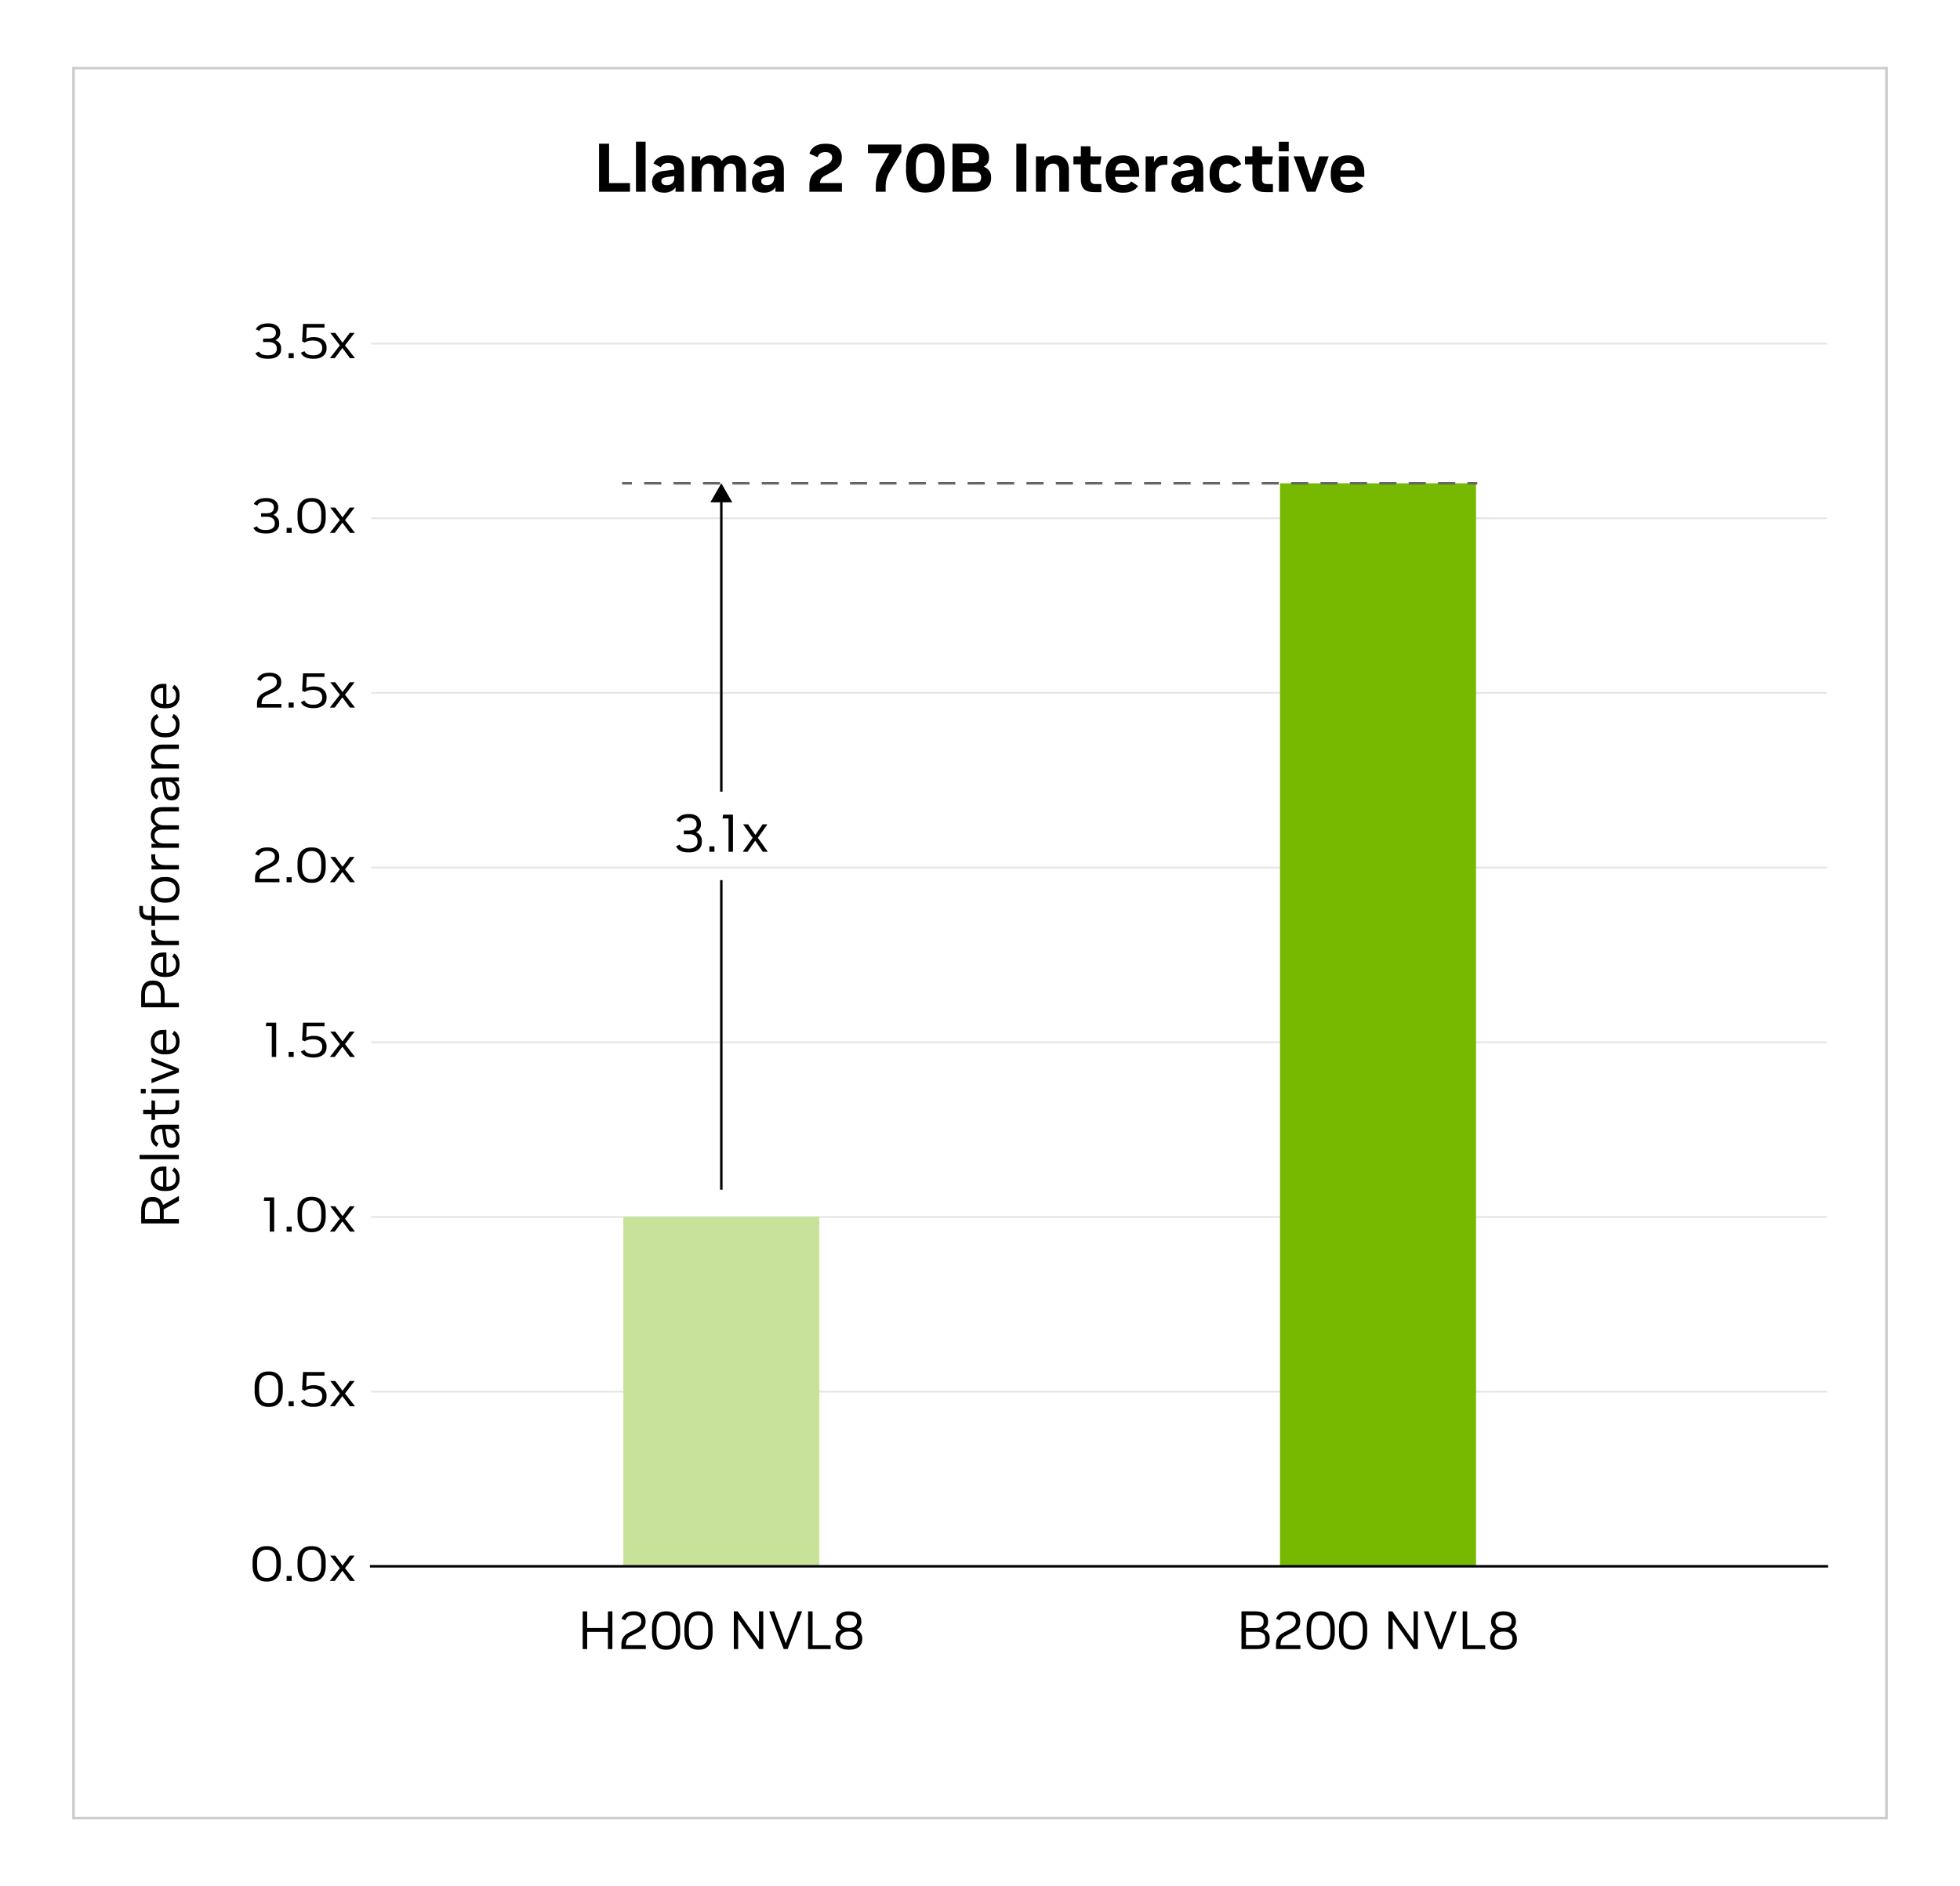 <?xml version="1.0" encoding="UTF-8"?><svg xmlns="http://www.w3.org/2000/svg" viewBox="0 0 800 770"><defs><style>.cls-1{fill:#c8e399;}.cls-1,.cls-2,.cls-3{stroke-width:0px;}.cls-4{stroke-dasharray:0 0 6.001 6.001;}.cls-4,.cls-5,.cls-6{stroke-linecap:square;}.cls-4,.cls-5,.cls-6,.cls-7,.cls-8{fill:none;}.cls-4,.cls-5,.cls-6,.cls-8{stroke-linejoin:round;}.cls-4,.cls-6{stroke:#666;}.cls-2{fill:#000;}.cls-5{stroke:#000;}.cls-3{fill:#76b900;}.cls-7{stroke:#ccc;stroke-miterlimit:10;stroke-width:1.028px;}.cls-8{stroke:#e6e6e6;stroke-width:.75px;}</style></defs><g id="Frame_Gridlines"><rect class="cls-7" x="30" y="27.802" width="740" height="714.395"/></g><g id="Gridlines"><line class="cls-8" x1="151.511" y1="140.247" x2="745.671" y2="140.247"/><line class="cls-8" x1="151.511" y1="211.557" x2="745.671" y2="211.557"/><line class="cls-8" x1="151.511" y1="282.867" x2="745.671" y2="282.867"/><line class="cls-8" x1="151.511" y1="354.177" x2="745.671" y2="354.177"/><line class="cls-8" x1="151.511" y1="425.487" x2="745.671" y2="425.487"/><line class="cls-8" x1="151.511" y1="496.797" x2="745.671" y2="496.797"/><line class="cls-8" x1="151.511" y1="568.107" x2="745.671" y2="568.107"/></g><g id="Data_Legend"><path class="cls-2" d="M73.028,499.444h-15.4v-5.214c0-1.789.377-3.168,1.133-4.136.756-.969,1.823-1.452,3.201-1.452h.506c1.042,0,1.911.278,2.607.836.697.558,1.185,1.364,1.463,2.42l6.49-3.674v2.023l-6.204,3.477v3.894h6.204v1.826ZM65.262,497.618v-3.366c0-1.217-.223-2.152-.671-2.805-.447-.652-1.133-.979-2.057-.979h-.616c-.909,0-1.591.326-2.046.979s-.682,1.588-.682,2.805v3.366h6.072Z"/><path class="cls-2" d="M73.293,481.207c0,1.54-.477,2.757-1.43,3.651-.953.896-2.295,1.343-4.026,1.343h-.814c-1.129,0-2.101-.206-2.915-.616-.814-.411-1.441-.993-1.881-1.749-.44-.756-.66-1.632-.66-2.629v-.176c0-.982.206-1.83.616-2.541.411-.712.994-1.266,1.749-1.661.756-.396,1.639-.595,2.651-.595h1.342v8.229c1.306-.015,2.281-.312,2.926-.892.646-.579.968-1.367.968-2.364v-.33c0-.733-.132-1.331-.396-1.793s-.645-.832-1.144-1.111l.814-1.342c.675.382,1.21.935,1.606,1.661.396.726.594,1.588.594,2.585v.33ZM66.583,484.44v-6.468h-.242c-1.085,0-1.906.275-2.464.825-.557.55-.836,1.295-.836,2.233v.176c0,.909.301,1.661.902,2.255.602.594,1.481.92,2.64.979Z"/><path class="cls-2" d="M73.028,473.22h-16.06v-1.76h16.06v1.76Z"/><path class="cls-2" d="M73.293,464.817c0,1.203-.286,2.127-.858,2.772-.572.646-1.393.968-2.464.968-.88,0-1.602-.275-2.167-.825-.564-.55-.92-1.36-1.067-2.431l-.594-4.4h-.088c-2.009,0-3.014.895-3.014,2.685v.241c0,1.408.542,2.369,1.628,2.883l-.682,1.407c-.762-.337-1.356-.876-1.782-1.617-.425-.74-.638-1.631-.638-2.673v-.33c0-1.422.374-2.504,1.122-3.244.748-.741,1.833-1.111,3.256-1.111h7.084v1.605h-2.002c.704.338,1.258.852,1.661,1.54.403.69.605,1.467.605,2.332v.198ZM67.484,460.901l.528,3.652c.118.851.316,1.444.594,1.782.279.337.704.506,1.276.506.631,0,1.115-.202,1.452-.605s.506-.986.506-1.749v-.22c0-1.012-.322-1.826-.968-2.442-.646-.615-1.503-.924-2.574-.924h-.814Z"/><path class="cls-2" d="M73.116,451.243c0,1.291-.3,2.208-.902,2.75-.601.543-1.422.814-2.464.814h-6.468v2.397h-1.452v-2.397h-3.388v-1.76h3.388v-3.872l1.452.242v3.63h6.358c.704,0,1.214-.161,1.529-.484.315-.322.473-.821.473-1.496v-1.892h1.474v2.067Z"/><path class="cls-2" d="M59.477,446.359h-2.002v-1.848h2.002v1.848ZM73.028,446.315h-11.198v-1.76h11.198v1.76Z"/><path class="cls-2" d="M73.028,437.758l-11.198,4.423v-1.826l8.998-3.389-8.998-3.365v-1.761l11.198,4.423v1.495Z"/><path class="cls-2" d="M73.293,425.416c0,1.54-.477,2.757-1.43,3.651-.953.896-2.295,1.343-4.026,1.343h-.814c-1.129,0-2.101-.206-2.915-.616-.814-.411-1.441-.993-1.881-1.749-.44-.756-.66-1.632-.66-2.629v-.176c0-.982.206-1.83.616-2.541.411-.712.994-1.266,1.749-1.661.756-.396,1.639-.595,2.651-.595h1.342v8.229c1.306-.015,2.281-.312,2.926-.892.646-.579.968-1.367.968-2.364v-.33c0-.733-.132-1.331-.396-1.793s-.645-.832-1.144-1.111l.814-1.342c.675.382,1.21.935,1.606,1.661.396.726.594,1.588.594,2.585v.33ZM66.583,428.649v-6.468h-.242c-1.085,0-1.906.275-2.464.825-.557.55-.836,1.295-.836,2.233v.176c0,.909.301,1.661.902,2.255.602.594,1.481.92,2.64.979Z"/><path class="cls-2" d="M73.028,411.205h-15.4v-5.412c0-1.745.393-3.099,1.177-4.059.785-.961,1.896-1.441,3.333-1.441h.528c1.438,0,2.552.488,3.344,1.463.792.976,1.188,2.321,1.188,4.037v3.586h5.83v1.826ZM65.636,409.379v-3.563c0-1.174-.242-2.083-.726-2.729-.484-.646-1.217-.968-2.2-.968h-.594c-.982,0-1.716.322-2.2.968-.484.646-.726,1.555-.726,2.729v3.563h6.446Z"/><path class="cls-2" d="M73.293,393.825c0,1.54-.477,2.757-1.43,3.651-.953.896-2.295,1.343-4.026,1.343h-.814c-1.129,0-2.101-.206-2.915-.616-.814-.411-1.441-.993-1.881-1.749-.44-.756-.66-1.632-.66-2.629v-.176c0-.982.206-1.83.616-2.541.411-.712.994-1.266,1.749-1.661.756-.396,1.639-.595,2.651-.595h1.342v8.229c1.306-.015,2.281-.312,2.926-.892.646-.579.968-1.367.968-2.364v-.33c0-.733-.132-1.331-.396-1.793s-.645-.832-1.144-1.111l.814-1.342c.675.382,1.21.935,1.606,1.661.396.726.594,1.588.594,2.585v.33ZM66.583,397.058v-6.468h-.242c-1.085,0-1.906.275-2.464.825-.557.55-.836,1.295-.836,2.233v.176c0,.909.301,1.661.902,2.255.602.594,1.481.92,2.64.979Z"/><path class="cls-2" d="M73.028,385.839h-11.198v-1.606h2.354c-.733-.264-1.323-.663-1.771-1.199-.447-.535-.671-1.315-.671-2.343v-1.034h1.606v1.122c0,.954.327,1.742.979,2.365.653.624,1.654.936,3.003.936h5.698v1.76Z"/><path class="cls-2" d="M73.028,375.565h-9.746v2.332h-1.452v-2.332h-1.122c-1.188,0-2.126-.308-2.816-.924-.689-.616-1.034-1.591-1.034-2.926v-1.87h1.496v1.826c0,.733.194,1.272.583,1.616.389.346.957.518,1.705.518h1.188v-3.96l1.452.22v3.74h9.746v1.76Z"/><path class="cls-2" d="M73.293,363.378c0,.968-.217,1.837-.649,2.607-.433.77-1.06,1.379-1.881,1.825-.821.448-1.804.672-2.948.672h-.77c-1.144,0-2.126-.224-2.948-.672-.821-.446-1.448-1.056-1.881-1.825-.433-.771-.649-1.64-.649-2.607v-.22c0-.982.216-1.859.649-2.629.433-.771,1.056-1.379,1.87-1.826s1.793-.671,2.937-.671h.814c1.144,0,2.123.224,2.937.671s1.438,1.056,1.87,1.826c.432.77.649,1.646.649,2.629v.22ZM71.775,363.356v-.177c0-.953-.33-1.756-.99-2.408-.66-.653-1.642-.979-2.948-.979h-.814c-1.305,0-2.288.326-2.948.979-.66.652-.99,1.455-.99,2.408v.177c0,.938.33,1.734.99,2.387.66.652,1.643.979,2.948.979h.814c1.306,0,2.288-.326,2.948-.979.66-.652.99-1.448.99-2.387Z"/><path class="cls-2" d="M73.028,354.93h-11.198v-1.606h2.354c-.733-.264-1.323-.663-1.771-1.199-.447-.535-.671-1.315-.671-2.343v-1.034h1.606v1.122c0,.954.327,1.742.979,2.365.653.624,1.654.936,3.003.936h5.698v1.76Z"/><path class="cls-2" d="M73.028,346.086h-11.198v-1.606h2.002c-.689-.308-1.239-.751-1.65-1.331-.41-.579-.616-1.271-.616-2.079v-.197c0-1.834.792-3.036,2.376-3.608-.718-.322-1.294-.795-1.727-1.419-.433-.623-.649-1.353-.649-2.188v-.198c0-1.232.389-2.2,1.166-2.904s1.914-1.056,3.41-1.056h6.886v1.76h-6.6c-1.1,0-1.932.206-2.497.616-.564.41-.847,1.056-.847,1.936v.154c0,.499.143.976.429,1.43.286.455.712.822,1.276,1.101s1.272.418,2.123.418h6.116v1.76h-6.6c-1.1,0-1.932.205-2.497.616-.564.41-.847,1.056-.847,1.936v.154c0,.499.143.972.429,1.419.286.447.712.813,1.276,1.1s1.272.43,2.123.43h6.116v1.76Z"/><path class="cls-2" d="M73.293,323.008c0,1.203-.286,2.127-.858,2.772-.572.646-1.393.968-2.464.968-.88,0-1.602-.275-2.167-.825-.564-.55-.92-1.36-1.067-2.431l-.594-4.4h-.088c-2.009,0-3.014.895-3.014,2.685v.241c0,1.408.542,2.369,1.628,2.883l-.682,1.407c-.762-.337-1.356-.876-1.782-1.617-.425-.74-.638-1.631-.638-2.673v-.33c0-1.422.374-2.504,1.122-3.244.748-.741,1.833-1.111,3.256-1.111h7.084v1.605h-2.002c.704.338,1.258.852,1.661,1.54.403.69.605,1.467.605,2.332v.198ZM67.484,319.092l.528,3.652c.118.851.316,1.444.594,1.782.279.337.704.506,1.276.506.631,0,1.115-.202,1.452-.605s.506-.986.506-1.749v-.22c0-1.012-.322-1.826-.968-2.442-.646-.615-1.503-.924-2.574-.924h-.814Z"/><path class="cls-2" d="M73.028,313.747h-11.198v-1.606h2.002c-.675-.308-1.221-.777-1.639-1.408-.418-.63-.627-1.415-.627-2.354v-.198c0-1.275.389-2.299,1.166-3.068.777-.771,1.914-1.155,3.41-1.155h6.886v1.76h-6.6c-1.1,0-1.932.242-2.497.727-.564.483-.847,1.181-.847,2.09v.153c0,.587.143,1.13.429,1.628.286.499.712.902,1.276,1.21.564.309,1.272.463,2.123.463h6.116v1.76Z"/><path class="cls-2" d="M73.293,295.839c0,1.569-.477,2.819-1.43,3.751-.953.932-2.295,1.397-4.026,1.397h-.814c-1.144,0-2.123-.217-2.937-.649s-1.438-1.037-1.87-1.815c-.433-.776-.649-1.672-.649-2.684v-.242c0-.982.231-1.826.693-2.529.462-.704,1.075-1.218,1.837-1.54l.66,1.407c-.513.25-.92.595-1.221,1.034-.3.44-.451.983-.451,1.628v.221c0,.997.33,1.814.99,2.452.66.639,1.643.957,2.948.957h.814c1.32,0,2.307-.312,2.959-.935.653-.623.979-1.448.979-2.475v-.221c0-.674-.143-1.235-.429-1.683s-.671-.788-1.155-1.023l.682-1.407c.719.322,1.302.839,1.749,1.551.447.711.671,1.565.671,2.562v.242Z"/><path class="cls-2" d="M73.293,284.135c0,1.54-.477,2.757-1.43,3.651-.953.896-2.295,1.343-4.026,1.343h-.814c-1.129,0-2.101-.206-2.915-.616-.814-.411-1.441-.993-1.881-1.749-.44-.756-.66-1.632-.66-2.629v-.176c0-.982.206-1.83.616-2.541.411-.712.994-1.266,1.749-1.661.756-.396,1.639-.595,2.651-.595h1.342v8.229c1.306-.015,2.281-.312,2.926-.892.646-.579.968-1.367.968-2.364v-.33c0-.733-.132-1.331-.396-1.793s-.645-.832-1.144-1.111l.814-1.342c.675.382,1.21.935,1.606,1.661.396.726.594,1.588.594,2.585v.33ZM66.583,287.369v-6.468h-.242c-1.085,0-1.906.275-2.464.825-.557.55-.836,1.295-.836,2.233v.176c0,.909.301,1.661.902,2.255.602.594,1.481.92,2.64.979Z"/><path class="cls-2" d="M109.328,146.471c-2.699,0-4.4-.766-5.104-2.296l1.475-.649c.264.515.682.897,1.254,1.147.572.251,1.349.376,2.332.376h.198c1.07,0,1.921-.23,2.552-.69.63-.461.946-1.077.946-1.849v-.346c0-.771-.294-1.388-.881-1.848-.586-.461-1.378-.69-2.376-.69h-2.332v-1.402h2.311c.909,0,1.62-.199,2.134-.599s.771-.944.771-1.635v-.285c0-.703-.286-1.259-.858-1.665s-1.342-.609-2.31-.609h-.177c-1.789,0-2.919.549-3.388,1.646l-1.474-.63c.352-.785.953-1.388,1.804-1.808s1.892-.63,3.124-.63h.242c.968,0,1.811.152,2.529.457s1.276.731,1.673,1.279c.396.549.594,1.195.594,1.94v.324c0,.609-.176,1.168-.528,1.676-.352.508-.836.897-1.452,1.168.719.284,1.295.715,1.728,1.29s.648,1.235.648,1.98v.386c0,1.219-.466,2.184-1.396,2.895-.932.711-2.196,1.066-3.795,1.066h-.242Z"/><path class="cls-2" d="M117.814,146.227v-2.052h2.067v2.052h-2.067Z"/><path class="cls-2" d="M127.819,146.471c-1.247,0-2.311-.214-3.19-.641-.88-.426-1.489-1.032-1.826-1.817l1.475-.65c.513,1.124,1.679,1.687,3.498,1.687h.197c1.086,0,1.947-.254,2.585-.762.639-.508.957-1.182.957-2.021v-.365c0-.88-.337-1.581-1.012-2.103-.675-.521-1.599-.781-2.772-.781h-.176c-1.188,0-2.251.277-3.189.832l-1.034-.467.352-7.129h8.778v1.462h-7.282l-.176,4.509c.865-.405,1.855-.608,2.97-.608h.221c1.026,0,1.921.176,2.684.527.763.353,1.356.847,1.782,1.483.425.636.638,1.381.638,2.233v.406c0,1.287-.47,2.31-1.408,3.067-.938.759-2.207,1.138-3.806,1.138h-.264Z"/><path class="cls-2" d="M142.847,146.227l-3.102-4.164-3.124,4.164h-1.98l4.07-5.24-3.916-5.098h2.046l2.97,4.001,2.948-4.001h1.98l-3.916,5.098,4.069,5.24h-2.046Z"/><path class="cls-2" d="M108.51,217.782c-2.699,0-4.4-.766-5.104-2.296l1.475-.649c.264.515.682.897,1.254,1.147.572.251,1.349.376,2.332.376h.198c1.07,0,1.921-.23,2.552-.69.63-.461.946-1.077.946-1.849v-.346c0-.771-.294-1.388-.881-1.848-.586-.461-1.378-.69-2.376-.69h-2.332v-1.402h2.311c.909,0,1.62-.199,2.134-.599s.771-.944.771-1.635v-.285c0-.703-.286-1.259-.858-1.665s-1.342-.609-2.31-.609h-.177c-1.789,0-2.919.549-3.388,1.646l-1.474-.63c.352-.785.953-1.388,1.804-1.808s1.892-.63,3.124-.63h.242c.968,0,1.811.152,2.529.457s1.276.731,1.673,1.279c.396.549.594,1.195.594,1.94v.324c0,.609-.176,1.168-.528,1.676-.352.508-.836.897-1.452,1.168.719.284,1.295.715,1.728,1.29s.648,1.235.648,1.98v.386c0,1.219-.466,2.184-1.396,2.895-.932.711-2.196,1.066-3.795,1.066h-.242Z"/><path class="cls-2" d="M116.995,217.538v-2.052h2.067v2.052h-2.067Z"/><path class="cls-2" d="M127.068,217.782c-1.789,0-3.176-.556-4.158-1.666s-1.474-2.667-1.474-4.671v-1.788c0-2.018.491-3.577,1.474-4.682.982-1.104,2.369-1.655,4.158-1.655h.265c1.789,0,3.171.552,4.146,1.655.976,1.104,1.463,2.664,1.463,4.682v1.788c0,2.004-.487,3.561-1.463,4.671s-2.357,1.666-4.146,1.666h-.265ZM127.068,216.299h.265c1.231,0,2.174-.419,2.826-1.259.653-.84.979-2.052.979-3.636v-1.727c0-1.57-.326-2.779-.979-3.625-.652-.847-1.595-1.27-2.826-1.27h-.265c-1.231,0-2.175.423-2.827,1.27-.652.846-.979,2.055-.979,3.625v1.727c0,1.584.326,2.796.979,3.636s1.596,1.259,2.827,1.259Z"/><path class="cls-2" d="M142.847,217.538l-3.102-4.164-3.124,4.164h-1.98l4.07-5.24-3.916-5.098h2.046l2.97,4.001,2.948-4.001h1.98l-3.916,5.098,4.069,5.24h-2.046Z"/><path class="cls-2" d="M104.909,288.848v-1.706c0-2.018.976-3.493,2.927-4.428l2.947-1.422c1.481-.704,2.223-1.618,2.223-2.742v-.284c0-.663-.271-1.198-.814-1.604s-1.254-.609-2.134-.609h-.176c-.895,0-1.613.156-2.156.467-.543.312-.961.807-1.254,1.483l-1.518-.609c.762-1.842,2.405-2.763,4.928-2.763h.242c.938,0,1.756.149,2.453.447.696.298,1.239.714,1.628,1.249.388.535.583,1.168.583,1.898v.346c0,.894-.246,1.652-.737,2.274-.491.623-1.324,1.213-2.497,1.768l-2.86,1.36c-.675.312-1.166.738-1.474,1.28-.308.541-.462,1.219-.462,2.031v.102h8.118v1.462h-9.967Z"/><path class="cls-2" d="M117.813,288.848v-2.052h2.067v2.052h-2.067Z"/><path class="cls-2" d="M127.818,289.092c-1.247,0-2.311-.214-3.19-.641-.88-.426-1.489-1.032-1.826-1.817l1.475-.65c.513,1.124,1.679,1.687,3.498,1.687h.197c1.086,0,1.947-.254,2.585-.762.639-.508.957-1.182.957-2.021v-.365c0-.88-.337-1.581-1.012-2.103-.675-.521-1.599-.781-2.772-.781h-.176c-1.188,0-2.251.277-3.189.832l-1.034-.467.352-7.129h8.778v1.462h-7.282l-.176,4.509c.865-.405,1.855-.608,2.97-.608h.221c1.026,0,1.921.176,2.684.527.763.353,1.356.847,1.782,1.483.425.636.638,1.381.638,2.233v.406c0,1.287-.47,2.31-1.408,3.067-.938.759-2.207,1.138-3.806,1.138h-.264Z"/><path class="cls-2" d="M142.846,288.848l-3.102-4.164-3.124,4.164h-1.98l4.07-5.24-3.916-5.098h2.046l2.97,4.001,2.948-4.001h1.98l-3.916,5.098,4.069,5.24h-2.046Z"/><path class="cls-2" d="M104.091,360.158v-1.706c0-2.018.976-3.493,2.927-4.428l2.947-1.422c1.481-.704,2.223-1.618,2.223-2.742v-.284c0-.663-.271-1.198-.814-1.604s-1.254-.609-2.134-.609h-.176c-.895,0-1.613.156-2.156.467-.543.312-.961.807-1.254,1.483l-1.518-.609c.762-1.842,2.405-2.763,4.928-2.763h.242c.938,0,1.756.149,2.453.447.696.298,1.239.714,1.628,1.249.388.535.583,1.168.583,1.898v.346c0,.894-.246,1.652-.737,2.274-.491.623-1.324,1.213-2.497,1.768l-2.86,1.36c-.675.312-1.166.738-1.474,1.28-.308.541-.462,1.219-.462,2.031v.102h8.118v1.462h-9.967Z"/><path class="cls-2" d="M116.994,360.158v-2.052h2.067v2.052h-2.067Z"/><path class="cls-2" d="M127.068,360.402c-1.789,0-3.176-.556-4.158-1.666s-1.474-2.667-1.474-4.671v-1.788c0-2.018.491-3.577,1.474-4.682.982-1.104,2.369-1.655,4.158-1.655h.265c1.789,0,3.171.552,4.146,1.655.976,1.104,1.463,2.664,1.463,4.682v1.788c0,2.004-.487,3.561-1.463,4.671s-2.357,1.666-4.146,1.666h-.265ZM127.068,358.919h.265c1.231,0,2.174-.419,2.826-1.259.653-.84.979-2.052.979-3.636v-1.727c0-1.57-.326-2.779-.979-3.625-.652-.847-1.595-1.27-2.826-1.27h-.265c-1.231,0-2.175.423-2.827,1.27-.652.846-.979,2.055-.979,3.625v1.727c0,1.584.326,2.796.979,3.636s1.596,1.259,2.827,1.259Z"/><path class="cls-2" d="M142.846,360.158l-3.102-4.164-3.124,4.164h-1.98l4.07-5.24-3.916-5.098h2.046l2.97,4.001,2.948-4.001h1.98l-3.916,5.098,4.069,5.24h-2.046Z"/><path class="cls-2" d="M110.928,431.467v-12.552h-2.442l.22-1.422h4.026v13.974h-1.804Z"/><path class="cls-2" d="M117.814,431.467v-2.052h2.067v2.052h-2.067Z"/><path class="cls-2" d="M127.819,431.712c-1.247,0-2.311-.214-3.19-.641-.88-.426-1.489-1.032-1.826-1.817l1.475-.65c.513,1.124,1.679,1.687,3.498,1.687h.197c1.086,0,1.947-.254,2.585-.762.639-.508.957-1.182.957-2.021v-.365c0-.88-.337-1.581-1.012-2.103-.675-.521-1.599-.781-2.772-.781h-.176c-1.188,0-2.251.277-3.189.832l-1.034-.467.352-7.129h8.778v1.462h-7.282l-.176,4.509c.865-.405,1.855-.608,2.97-.608h.221c1.026,0,1.921.176,2.684.527.763.353,1.356.847,1.782,1.483.425.636.638,1.381.638,2.233v.406c0,1.287-.47,2.31-1.408,3.067-.938.759-2.207,1.138-3.806,1.138h-.264Z"/><path class="cls-2" d="M142.847,431.467l-3.102-4.164-3.124,4.164h-1.98l4.07-5.24-3.916-5.098h2.046l2.97,4.001,2.948-4.001h1.98l-3.916,5.098,4.069,5.24h-2.046Z"/><path class="cls-2" d="M110.109,502.778v-12.552h-2.442l.22-1.422h4.026v13.974h-1.804Z"/><path class="cls-2" d="M116.995,502.778v-2.052h2.067v2.052h-2.067Z"/><path class="cls-2" d="M127.068,503.022c-1.789,0-3.176-.556-4.158-1.666s-1.474-2.667-1.474-4.671v-1.788c0-2.018.491-3.577,1.474-4.682.982-1.104,2.369-1.655,4.158-1.655h.265c1.789,0,3.171.552,4.146,1.655.976,1.104,1.463,2.664,1.463,4.682v1.788c0,2.004-.487,3.561-1.463,4.671s-2.357,1.666-4.146,1.666h-.265ZM127.068,501.539h.265c1.231,0,2.174-.419,2.826-1.259.653-.84.979-2.052.979-3.636v-1.727c0-1.57-.326-2.779-.979-3.625-.652-.847-1.595-1.27-2.826-1.27h-.265c-1.231,0-2.175.423-2.827,1.27-.652.846-.979,2.055-.979,3.625v1.727c0,1.584.326,2.796.979,3.636s1.596,1.259,2.827,1.259Z"/><path class="cls-2" d="M142.847,502.778l-3.102-4.164-3.124,4.164h-1.98l4.07-5.24-3.916-5.098h2.046l2.97,4.001,2.948-4.001h1.98l-3.916,5.098,4.069,5.24h-2.046Z"/><path class="cls-2" d="M109.554,574.333c-1.789,0-3.176-.556-4.158-1.666s-1.474-2.667-1.474-4.671v-1.788c0-2.018.491-3.577,1.474-4.682.982-1.104,2.369-1.655,4.158-1.655h.265c1.789,0,3.171.552,4.146,1.655.976,1.104,1.463,2.664,1.463,4.682v1.788c0,2.004-.487,3.561-1.463,4.671s-2.357,1.666-4.146,1.666h-.265ZM109.554,572.849h.265c1.231,0,2.174-.419,2.826-1.259.653-.84.979-2.052.979-3.636v-1.727c0-1.57-.326-2.779-.979-3.625-.652-.847-1.595-1.27-2.826-1.27h-.265c-1.231,0-2.175.423-2.827,1.27-.652.846-.979,2.055-.979,3.625v1.727c0,1.584.326,2.796.979,3.636s1.596,1.259,2.827,1.259Z"/><path class="cls-2" d="M117.813,574.089v-2.052h2.067v2.052h-2.067Z"/><path class="cls-2" d="M127.818,574.333c-1.247,0-2.311-.214-3.19-.641-.88-.426-1.489-1.032-1.826-1.817l1.475-.65c.513,1.124,1.679,1.687,3.498,1.687h.197c1.086,0,1.947-.254,2.585-.762.639-.508.957-1.182.957-2.021v-.365c0-.88-.337-1.581-1.012-2.103-.675-.521-1.599-.781-2.772-.781h-.176c-1.188,0-2.251.277-3.189.832l-1.034-.467.352-7.129h8.778v1.462h-7.282l-.176,4.509c.865-.405,1.855-.608,2.97-.608h.221c1.026,0,1.921.176,2.684.527.763.353,1.356.847,1.782,1.483.425.636.638,1.381.638,2.233v.406c0,1.287-.47,2.31-1.408,3.067-.938.759-2.207,1.138-3.806,1.138h-.264Z"/><path class="cls-2" d="M142.846,574.089l-3.102-4.164-3.124,4.164h-1.98l4.07-5.24-3.916-5.098h2.046l2.97,4.001,2.948-4.001h1.98l-3.916,5.098,4.069,5.24h-2.046Z"/><path class="cls-2" d="M108.735,645.642c-1.789,0-3.176-.556-4.158-1.666s-1.474-2.667-1.474-4.671v-1.788c0-2.018.491-3.577,1.474-4.682.982-1.104,2.369-1.655,4.158-1.655h.265c1.789,0,3.171.552,4.146,1.655.976,1.104,1.463,2.664,1.463,4.682v1.788c0,2.004-.487,3.561-1.463,4.671s-2.357,1.666-4.146,1.666h-.265ZM108.735,644.159h.265c1.231,0,2.174-.419,2.826-1.259.653-.84.979-2.052.979-3.636v-1.727c0-1.57-.326-2.779-.979-3.625-.652-.847-1.595-1.27-2.826-1.27h-.265c-1.231,0-2.175.423-2.827,1.27-.652.846-.979,2.055-.979,3.625v1.727c0,1.584.326,2.796.979,3.636s1.596,1.259,2.827,1.259Z"/><path class="cls-2" d="M116.994,645.398v-2.052h2.067v2.052h-2.067Z"/><path class="cls-2" d="M127.068,645.642c-1.789,0-3.176-.556-4.158-1.666s-1.474-2.667-1.474-4.671v-1.788c0-2.018.491-3.577,1.474-4.682.982-1.104,2.369-1.655,4.158-1.655h.265c1.789,0,3.171.552,4.146,1.655.976,1.104,1.463,2.664,1.463,4.682v1.788c0,2.004-.487,3.561-1.463,4.671s-2.357,1.666-4.146,1.666h-.265ZM127.068,644.159h.265c1.231,0,2.174-.419,2.826-1.259.653-.84.979-2.052.979-3.636v-1.727c0-1.57-.326-2.779-.979-3.625-.652-.847-1.595-1.27-2.826-1.27h-.265c-1.231,0-2.175.423-2.827,1.27-.652.846-.979,2.055-.979,3.625v1.727c0,1.584.326,2.796.979,3.636s1.596,1.259,2.827,1.259Z"/><path class="cls-2" d="M142.846,645.398l-3.102-4.164-3.124,4.164h-1.98l4.07-5.24-3.916-5.098h2.046l2.97,4.001,2.948-4.001h1.98l-3.916,5.098,4.069,5.24h-2.046Z"/><path class="cls-2" d="M281.053,347.974c-2.699,0-4.4-.829-5.104-2.486l1.475-.704c.264.558.682.972,1.254,1.243s1.349.407,2.332.407h.198c1.07,0,1.921-.25,2.552-.748.63-.499.946-1.166.946-2.002v-.374c0-.836-.294-1.504-.881-2.002-.586-.499-1.378-.748-2.376-.748h-2.332v-1.519h2.311c.909,0,1.62-.216,2.134-.648s.771-1.023.771-1.771v-.308c0-.763-.286-1.364-.858-1.805-.572-.439-1.342-.659-2.31-.659h-.177c-1.789,0-2.919.594-3.388,1.781l-1.474-.682c.352-.851.953-1.503,1.804-1.958.851-.454,1.892-.682,3.124-.682h.242c.968,0,1.811.165,2.529.495.719.329,1.276.792,1.673,1.386.396.594.594,1.294.594,2.101v.353c0,.66-.176,1.265-.528,1.814-.352.55-.836.972-1.452,1.266.719.308,1.295.773,1.728,1.396.433.624.648,1.339.648,2.146v.418c0,1.319-.466,2.364-1.396,3.135-.932.77-2.196,1.155-3.795,1.155h-.242Z"/><path class="cls-2" d="M289.539,347.71v-2.222h2.067v2.222h-2.067Z"/><path class="cls-2" d="M297.362,347.71v-13.596h-2.442l.22-1.54h4.026v15.136h-1.804Z"/><path class="cls-2" d="M311.349,347.71l-3.102-4.51-3.124,4.51h-1.98l4.07-5.676-3.916-5.522h2.046l2.97,4.335,2.948-4.335h1.98l-3.916,5.522,4.069,5.676h-2.046Z"/><path class="cls-2" d="M237.835,673.202v-15.4h1.826v6.799h8.47v-6.799h1.826v15.4h-1.826v-7.018h-8.47v7.018h-1.826Z"/><path class="cls-2" d="M253.631,673.202v-1.848c0-2.186.975-3.784,2.926-4.796l2.948-1.54c1.481-.763,2.222-1.753,2.222-2.971v-.308c0-.719-.272-1.298-.814-1.738-.543-.439-1.254-.66-2.134-.66h-.176c-.895,0-1.614.169-2.156.507-.542.337-.961.872-1.254,1.605l-1.518-.66c.763-1.994,2.405-2.992,4.928-2.992h.242c.938,0,1.756.162,2.453.484.696.323,1.239.773,1.628,1.353.389.58.583,1.266.583,2.058v.374c0,.968-.246,1.789-.737,2.464-.492.675-1.324,1.312-2.497,1.914l-2.86,1.474c-.675.338-1.166.8-1.474,1.387-.308.586-.462,1.319-.462,2.199v.11h8.118v1.584h-9.966Z"/><path class="cls-2" d="M271.758,673.466c-1.79,0-3.175-.601-4.158-1.804-.983-1.202-1.474-2.89-1.474-5.06v-1.937c0-2.186.491-3.875,1.474-5.071.982-1.194,2.368-1.793,4.158-1.793h.264c1.789,0,3.171.599,4.147,1.793.975,1.196,1.463,2.886,1.463,5.071v1.937c0,2.17-.488,3.857-1.463,5.06-.976,1.203-2.358,1.804-4.147,1.804h-.264ZM271.758,671.86h.264c1.232,0,2.174-.455,2.827-1.364.652-.909.979-2.222.979-3.938v-1.87c0-1.701-.327-3.011-.979-3.928-.653-.916-1.595-1.375-2.827-1.375h-.264c-1.232,0-2.174.459-2.827,1.375-.653.917-.979,2.227-.979,3.928v1.87c0,1.716.326,3.028.979,3.938.652.909,1.595,1.364,2.827,1.364Z"/><path class="cls-2" d="M284.98,673.466c-1.79,0-3.175-.601-4.158-1.804-.983-1.202-1.474-2.89-1.474-5.06v-1.937c0-2.186.491-3.875,1.474-5.071.982-1.194,2.368-1.793,4.158-1.793h.264c1.789,0,3.171.599,4.147,1.793.975,1.196,1.463,2.886,1.463,5.071v1.937c0,2.17-.488,3.857-1.463,5.06-.976,1.203-2.358,1.804-4.147,1.804h-.264ZM284.98,671.86h.264c1.232,0,2.174-.455,2.827-1.364.652-.909.979-2.222.979-3.938v-1.87c0-1.701-.327-3.011-.979-3.928-.653-.916-1.595-1.375-2.827-1.375h-.264c-1.232,0-2.174.459-2.827,1.375-.653.917-.979,2.227-.979,3.928v1.87c0,1.716.326,3.028.979,3.938.652.909,1.595,1.364,2.827,1.364Z"/><path class="cls-2" d="M299.522,673.202v-15.4h1.584l8.69,12.299v-12.299h1.738v15.4h-1.584l-8.668-12.276v12.276h-1.76Z"/><path class="cls-2" d="M319.894,673.202l-5.918-15.4h1.98l4.774,13.024,4.796-13.024h1.87l-5.918,15.4h-1.584Z"/><path class="cls-2" d="M329.838,673.202v-15.4h1.826v13.839h7.37v1.562h-9.196Z"/><path class="cls-2" d="M346.316,673.466c-1.701,0-3.007-.385-3.916-1.154-.909-.771-1.364-1.801-1.364-3.092v-.418c0-.776.212-1.488.638-2.134.425-.646.997-1.114,1.716-1.408-.616-.278-1.097-.707-1.441-1.286-.345-.58-.517-1.207-.517-1.882v-.352c0-1.188.44-2.142,1.32-2.86.88-.718,2.075-1.078,3.586-1.078h.308c1.511,0,2.706.36,3.586,1.078.88.719,1.32,1.672,1.32,2.86v.352c0,.675-.173,1.302-.517,1.882-.345.579-.825,1.008-1.441,1.286.718.294,1.291.763,1.716,1.408s.638,1.357.638,2.134v.418c0,1.291-.455,2.321-1.364,3.092-.91.77-2.215,1.154-3.916,1.154h-.352ZM346.36,671.925h.264c1.173,0,2.053-.264,2.64-.792.586-.527.88-1.18.88-1.958v-.374c0-.776-.29-1.43-.869-1.958-.58-.527-1.456-.792-2.629-.792h-.308c-1.159,0-2.031.265-2.618.792-.587.528-.88,1.182-.88,1.958v.374c0,.778.293,1.431.88,1.958.586.528,1.466.792,2.64.792ZM346.404,664.578h.176c1.041,0,1.833-.228,2.376-.682.542-.455.814-1.049.814-1.782v-.309c0-.732-.275-1.327-.825-1.781-.55-.455-1.339-.683-2.365-.683h-.176c-1.027,0-1.815.228-2.365.683-.55.454-.825,1.049-.825,1.781v.309c0,.733.275,1.327.825,1.782.55.454,1.338.682,2.365.682Z"/><path class="cls-2" d="M506.731,673.202v-15.4h5.654c1.687,0,2.973.342,3.861,1.023.887.682,1.331,1.639,1.331,2.871v.506c0,1.394-.653,2.391-1.958,2.992.865.278,1.518.715,1.958,1.309s.66,1.316.66,2.167v.528c0,1.247-.444,2.226-1.331,2.937-.888.712-2.175,1.067-3.861,1.067h-6.314ZM508.557,664.622h3.762c1.129,0,1.983-.205,2.563-.616.579-.41.869-.997.869-1.76v-.572c0-1.54-1.129-2.31-3.388-2.31h-3.806v5.258ZM508.557,671.64h4.466c1.144,0,1.995-.21,2.552-.628.557-.418.836-1.015.836-1.793v-.571c0-.807-.279-1.427-.836-1.859-.558-.433-1.423-.648-2.596-.648h-4.422v5.5Z"/><path class="cls-2" d="M520.811,673.202v-1.848c0-2.186.975-3.784,2.926-4.796l2.948-1.54c1.481-.763,2.222-1.753,2.222-2.971v-.308c0-.719-.272-1.298-.814-1.738-.543-.439-1.254-.66-2.134-.66h-.176c-.895,0-1.614.169-2.156.507-.542.337-.961.872-1.254,1.605l-1.518-.66c.763-1.994,2.405-2.992,4.928-2.992h.242c.938,0,1.756.162,2.453.484.696.323,1.239.773,1.628,1.353.389.58.583,1.266.583,2.058v.374c0,.968-.246,1.789-.737,2.464-.492.675-1.324,1.312-2.497,1.914l-2.86,1.474c-.675.338-1.166.8-1.474,1.387-.308.586-.462,1.319-.462,2.199v.11h8.118v1.584h-9.966Z"/><path class="cls-2" d="M538.939,673.466c-1.79,0-3.175-.601-4.158-1.804-.983-1.202-1.474-2.89-1.474-5.06v-1.937c0-2.186.491-3.875,1.474-5.071.982-1.194,2.368-1.793,4.158-1.793h.264c1.789,0,3.171.599,4.147,1.793.975,1.196,1.463,2.886,1.463,5.071v1.937c0,2.17-.488,3.857-1.463,5.06-.976,1.203-2.358,1.804-4.147,1.804h-.264ZM538.939,671.86h.264c1.232,0,2.174-.455,2.827-1.364.652-.909.979-2.222.979-3.938v-1.87c0-1.701-.327-3.011-.979-3.928-.653-.916-1.595-1.375-2.827-1.375h-.264c-1.232,0-2.174.459-2.827,1.375-.653.917-.979,2.227-.979,3.928v1.87c0,1.716.326,3.028.979,3.938.652.909,1.595,1.364,2.827,1.364Z"/><path class="cls-2" d="M552.16,673.466c-1.79,0-3.175-.601-4.158-1.804-.983-1.202-1.474-2.89-1.474-5.06v-1.937c0-2.186.491-3.875,1.474-5.071.982-1.194,2.368-1.793,4.158-1.793h.264c1.789,0,3.171.599,4.147,1.793.975,1.196,1.463,2.886,1.463,5.071v1.937c0,2.17-.488,3.857-1.463,5.06-.976,1.203-2.358,1.804-4.147,1.804h-.264ZM552.16,671.86h.264c1.232,0,2.174-.455,2.827-1.364.652-.909.979-2.222.979-3.938v-1.87c0-1.701-.327-3.011-.979-3.928-.653-.916-1.595-1.375-2.827-1.375h-.264c-1.232,0-2.174.459-2.827,1.375-.653.917-.979,2.227-.979,3.928v1.87c0,1.716.326,3.028.979,3.938.652.909,1.595,1.364,2.827,1.364Z"/><path class="cls-2" d="M566.702,673.202v-15.4h1.584l8.69,12.299v-12.299h1.738v15.4h-1.584l-8.668-12.276v12.276h-1.76Z"/><path class="cls-2" d="M587.074,673.202l-5.918-15.4h1.98l4.774,13.024,4.796-13.024h1.87l-5.918,15.4h-1.584Z"/><path class="cls-2" d="M597.018,673.202v-15.4h1.826v13.839h7.37v1.562h-9.196Z"/><path class="cls-2" d="M613.496,673.466c-1.701,0-3.007-.385-3.916-1.154-.909-.771-1.364-1.801-1.364-3.092v-.418c0-.776.212-1.488.638-2.134.425-.646.997-1.114,1.716-1.408-.616-.278-1.097-.707-1.441-1.286-.345-.58-.517-1.207-.517-1.882v-.352c0-1.188.44-2.142,1.32-2.86.88-.718,2.075-1.078,3.586-1.078h.308c1.511,0,2.706.36,3.586,1.078.88.719,1.32,1.672,1.32,2.86v.352c0,.675-.173,1.302-.517,1.882-.345.579-.825,1.008-1.441,1.286.718.294,1.291.763,1.716,1.408s.638,1.357.638,2.134v.418c0,1.291-.455,2.321-1.364,3.092-.91.77-2.215,1.154-3.916,1.154h-.352ZM613.54,671.925h.264c1.173,0,2.053-.264,2.64-.792.586-.527.88-1.18.88-1.958v-.374c0-.776-.29-1.43-.869-1.958-.58-.527-1.456-.792-2.629-.792h-.308c-1.159,0-2.031.265-2.618.792-.587.528-.88,1.182-.88,1.958v.374c0,.778.293,1.431.88,1.958.586.528,1.466.792,2.64.792ZM613.584,664.578h.176c1.041,0,1.833-.228,2.376-.682.542-.455.814-1.049.814-1.782v-.309c0-.732-.275-1.327-.825-1.781-.55-.455-1.339-.683-2.365-.683h-.176c-1.027,0-1.815.228-2.365.683-.55.454-.825,1.049-.825,1.781v.309c0,.733.275,1.327.825,1.782.55.454,1.338.682,2.365.682Z"/></g><g id="Graphics"><path class="cls-2" d="M244.513,78.268v-19.6h4.088v16.072h8.54v3.527h-12.628Z"/><path class="cls-2" d="M259.588,78.268v-20.439h3.92v20.439h-3.92Z"/><path class="cls-2" d="M271.026,78.661c-1.55,0-2.749-.383-3.598-1.148-.85-.765-1.274-1.838-1.274-3.22,0-1.27.387-2.286,1.162-3.052.774-.766,1.899-1.241,3.374-1.429l4.536-.588v-.111c0-1.699-.775-2.549-2.324-2.549h-.28c-.691,0-1.27.126-1.736.378-.467.252-.859.696-1.176,1.33l-2.996-1.567c.429-.989,1.152-1.782,2.17-2.38,1.017-.598,2.254-.896,3.71-.896h.42c4.088,0,6.132,1.914,6.132,5.74v9.1h-3.416v-1.819c-.448.69-1.069,1.231-1.862,1.624-.793.392-1.694.588-2.702.588h-.14ZM275.226,71.856l-2.996.42c-.858.131-1.456.313-1.792.547-.336.233-.504.611-.504,1.134,0,.504.191.9.574,1.189.382.29.891.435,1.526.435h.224c.933,0,1.661-.271,2.184-.812.522-.541.784-1.278.784-2.212v-.7Z"/><path class="cls-2" d="M282.393,78.268v-14.448h3.416v1.765c.466-.69,1.055-1.223,1.764-1.596.709-.374,1.512-.561,2.408-.561h.28c2.016,0,3.462.784,4.34,2.353.485-.747,1.106-1.325,1.862-1.736.756-.41,1.619-.616,2.59-.616h.28c1.568,0,2.814.509,3.738,1.526s1.386,2.469,1.386,4.354v8.96h-3.92v-8.428c0-.971-.182-1.722-.546-2.254-.364-.532-.938-.798-1.722-.798h-.224c-.635,0-1.237.275-1.806.826-.57.551-.854,1.433-.854,2.646v8.008h-3.92v-8.428c0-.971-.182-1.722-.546-2.254-.364-.532-.938-.798-1.722-.798h-.224c-.635,0-1.237.275-1.806.826-.57.551-.854,1.433-.854,2.646v8.008h-3.92Z"/><path class="cls-2" d="M311.81,78.661c-1.55,0-2.749-.383-3.598-1.148-.85-.765-1.274-1.838-1.274-3.22,0-1.27.387-2.286,1.162-3.052.774-.766,1.899-1.241,3.374-1.429l4.536-.588v-.111c0-1.699-.775-2.549-2.324-2.549h-.28c-.691,0-1.27.126-1.736.378-.467.252-.859.696-1.176,1.33l-2.996-1.567c.429-.989,1.152-1.782,2.17-2.38,1.017-.598,2.254-.896,3.71-.896h.42c4.088,0,6.132,1.914,6.132,5.74v9.1h-3.416v-1.819c-.448.69-1.069,1.231-1.862,1.624-.793.392-1.694.588-2.702.588h-.14ZM316.01,71.856l-2.996.42c-.858.131-1.456.313-1.792.547-.336.233-.504.611-.504,1.134,0,.504.191.9.574,1.189.382.29.891.435,1.526.435h.224c.933,0,1.661-.271,2.184-.812.522-.541.784-1.278.784-2.212v-.7Z"/><path class="cls-2" d="M330.374,78.268v-2.968c0-1.344.326-2.558.98-3.64.653-1.083,1.577-1.941,2.772-2.576l3.276-1.765c1.493-.783,2.24-1.745,2.24-2.884v-.279c0-.598-.243-1.093-.728-1.484-.486-.392-1.102-.588-1.848-.588h-.14c-.877,0-1.573.168-2.086.504-.514.336-.892.868-1.134,1.596l-3.36-1.483c.915-2.688,3.117-4.032,6.608-4.032h.308c1.941,0,3.481.485,4.62,1.456,1.138.971,1.708,2.277,1.708,3.92v.448c0,1.27-.322,2.348-.966,3.233-.644.887-1.741,1.75-3.29,2.59l-2.884,1.568c-1.12.616-1.717,1.568-1.792,2.856h8.988v3.527h-13.272Z"/><path class="cls-2" d="M357.478,78.268v-2.155c0-.971.07-1.862.21-2.675.14-.812.373-1.624.7-2.436.326-.812.76-1.694,1.302-2.646l3.332-5.823h-8.764v-3.528h13.636v3.052l-4.508,7.588c-.672,1.12-1.157,2.198-1.456,3.234-.299,1.036-.448,2.151-.448,3.346v2.044h-4.004Z"/><path class="cls-2" d="M377.52,78.604c-2.52,0-4.434-.77-5.74-2.31s-1.96-3.747-1.96-6.622v-2.072c0-2.893.653-5.104,1.96-6.636,1.307-1.53,3.22-2.296,5.74-2.296h.252c2.52,0,4.433.766,5.74,2.296,1.307,1.531,1.96,3.743,1.96,6.636v2.072c0,2.875-.654,5.082-1.96,6.622s-3.22,2.31-5.74,2.31h-.252ZM377.52,75.104h.252c2.464,0,3.696-1.829,3.696-5.487v-1.96c0-3.659-1.232-5.488-3.696-5.488h-.252c-2.464,0-3.696,1.829-3.696,5.488v1.96c0,3.658,1.232,5.487,3.696,5.487Z"/><path class="cls-2" d="M388.77,78.268v-19.6h7.98c2.146,0,3.84.49,5.082,1.47,1.241.98,1.862,2.301,1.862,3.962v.477c0,.746-.192,1.414-.574,2.002-.383.588-.919,1.078-1.61,1.47.97.392,1.717.942,2.24,1.652.522.709.784,1.559.784,2.548v.476c0,1.736-.611,3.094-1.834,4.074-1.223.979-2.926,1.47-5.11,1.47h-8.82ZM392.858,66.648h3.78c1.979,0,2.968-.672,2.968-2.016v-.476c0-.635-.257-1.13-.77-1.484-.514-.354-1.246-.532-2.198-.532h-3.78v4.508ZM392.858,74.797h4.62c1.978,0,2.968-.69,2.968-2.072v-.532c0-.672-.257-1.194-.77-1.567-.514-.373-1.246-.561-2.198-.561h-4.62v4.732Z"/><path class="cls-2" d="M414.838,78.268v-19.6h4.088v19.6h-4.088Z"/><path class="cls-2" d="M422.842,78.268v-14.448h3.416v1.793c.485-.69,1.106-1.228,1.862-1.61.756-.383,1.6-.574,2.534-.574h.28c1.642,0,2.944.509,3.906,1.526s1.442,2.469,1.442,4.354v8.96h-3.92v-8.428c0-.971-.201-1.722-.602-2.254s-1.031-.798-1.89-.798h-.224c-.467,0-.919.121-1.358.363-.439.243-.803.616-1.092,1.12s-.434,1.167-.434,1.988v8.008h-3.92Z"/><path class="cls-2" d="M446.656,78.436c-1.998,0-3.412-.429-4.242-1.288-.831-.858-1.246-2.137-1.246-3.836v-6.216h-3.024v-3.276h3.024v-4.115h3.92v4.115h4.452l-.476,3.276h-3.976v6.076c0,.69.172,1.19.518,1.498.345.308.816.462,1.414.462h2.52v3.304h-2.884Z"/><path class="cls-2" d="M458.2,78.661c-2.203,0-3.911-.626-5.124-1.876-1.213-1.251-1.82-3.015-1.82-5.292v-.841c0-2.276.616-4.05,1.848-5.319s2.93-1.904,5.096-1.904h.224c2.053,0,3.654.621,4.802,1.862s1.722,2.954,1.722,5.138v1.764h-9.828c.13,2.222,1.157,3.332,3.08,3.332h.392c1.475,0,2.51-.494,3.108-1.483l2.828,1.876c-.523.858-1.302,1.53-2.338,2.016s-2.226.729-3.57.729h-.42ZM455.149,69.56h5.992v-.084c0-1.941-.906-2.912-2.716-2.912h-.224c-1.792,0-2.81.999-3.052,2.996Z"/><path class="cls-2" d="M467.597,78.268v-14.448h3.416v2.465c.392-.841.887-1.488,1.484-1.946.597-.457,1.409-.687,2.436-.687h1.54v3.612h-1.4c-.56,0-1.111.112-1.652.336-.541.225-.994.612-1.358,1.162-.364.551-.546,1.312-.546,2.282v7.224h-3.92Z"/><path class="cls-2" d="M483.005,78.661c-1.55,0-2.749-.383-3.598-1.148-.85-.765-1.274-1.838-1.274-3.22,0-1.27.387-2.286,1.162-3.052.774-.766,1.899-1.241,3.374-1.429l4.536-.588v-.111c0-1.699-.775-2.549-2.324-2.549h-.28c-.691,0-1.27.126-1.736.378-.467.252-.859.696-1.176,1.33l-2.996-1.567c.429-.989,1.152-1.782,2.17-2.38,1.017-.598,2.254-.896,3.71-.896h.42c4.088,0,6.132,1.914,6.132,5.74v9.1h-3.416v-1.819c-.448.69-1.069,1.231-1.862,1.624-.793.392-1.694.588-2.702.588h-.14ZM487.205,71.856l-2.996.42c-.858.131-1.456.313-1.792.547-.336.233-.504.611-.504,1.134,0,.504.191.9.574,1.189.382.29.891.435,1.526.435h.224c.933,0,1.661-.271,2.184-.812.522-.541.784-1.278.784-2.212v-.7Z"/><path class="cls-2" d="M500.79,78.661c-2.166,0-3.888-.616-5.166-1.849-1.279-1.231-1.918-3.014-1.918-5.348v-.84c0-1.53.294-2.833.882-3.906.588-1.073,1.414-1.89,2.478-2.45,1.064-.56,2.305-.84,3.724-.84h.224c1.4,0,2.58.336,3.542,1.008.961.672,1.647,1.56,2.058,2.66l-3.164,1.344c-.224-.484-.537-.882-.938-1.189-.402-.309-.901-.462-1.498-.462h-.196c-.952,0-1.722.304-2.31.91-.588.606-.882,1.554-.882,2.842v1.008c0,1.325.285,2.282.854,2.87s1.349.882,2.338.882h.196c.653,0,1.194-.14,1.624-.42.429-.28.765-.662,1.008-1.148l3.052,1.597c-.411.952-1.111,1.745-2.1,2.38-.99.634-2.184.952-3.584.952h-.224Z"/><path class="cls-2" d="M516.678,78.436c-1.998,0-3.412-.429-4.242-1.288-.831-.858-1.246-2.137-1.246-3.836v-6.216h-3.024v-3.276h3.024v-4.115h3.92v4.115h4.452l-.476,3.276h-3.976v6.076c0,.69.172,1.19.518,1.498.345.308.816.462,1.414.462h2.52v3.304h-2.884Z"/><path class="cls-2" d="M521.972,61.776v-3.92h4.032v3.92h-4.032ZM522.028,78.268v-14.448h3.92v14.448h-3.92Z"/><path class="cls-2" d="M533.438,78.268l-5.432-14.448h4.144l3.108,9.66,3.192-9.66h3.892l-5.432,14.448h-3.472Z"/><path class="cls-2" d="M550.111,78.661c-2.203,0-3.911-.626-5.124-1.876-1.213-1.251-1.82-3.015-1.82-5.292v-.841c0-2.276.616-4.05,1.848-5.319s2.93-1.904,5.096-1.904h.224c2.053,0,3.654.621,4.802,1.862s1.722,2.954,1.722,5.138v1.764h-9.828c.13,2.222,1.157,3.332,3.08,3.332h.392c1.475,0,2.51-.494,3.108-1.483l2.828,1.876c-.523.858-1.302,1.53-2.338,2.016s-2.226.729-3.57.729h-.42ZM547.06,69.56h5.992v-.084c0-1.941-.906-2.912-2.716-2.912h-.224c-1.792,0-2.81.999-3.052,2.996Z"/><rect class="cls-3" x="522.457" y="197.295" width="80" height="442.122"/><rect class="cls-1" x="254.418" y="496.739" width="80" height="142.678"/><line class="cls-5" x1="151.511" y1="639.417" x2="745.671" y2="639.417"/><line class="cls-5" x1="294.418" y1="322.669" x2="294.418" y2="203.753"/><polygon class="cls-2" points="298.906 205.066 294.418 197.295 289.931 205.066 298.906 205.066"/><line class="cls-5" x1="294.418" y1="485.168" x2="294.418" y2="359.793"/><line class="cls-6" x1="254.418" y1="197.295" x2="257.418" y2="197.295"/><line class="cls-4" x1="263.419" y1="197.295" x2="596.456" y2="197.295"/><line class="cls-6" x1="599.457" y1="197.295" x2="602.457" y2="197.295"/></g></svg>